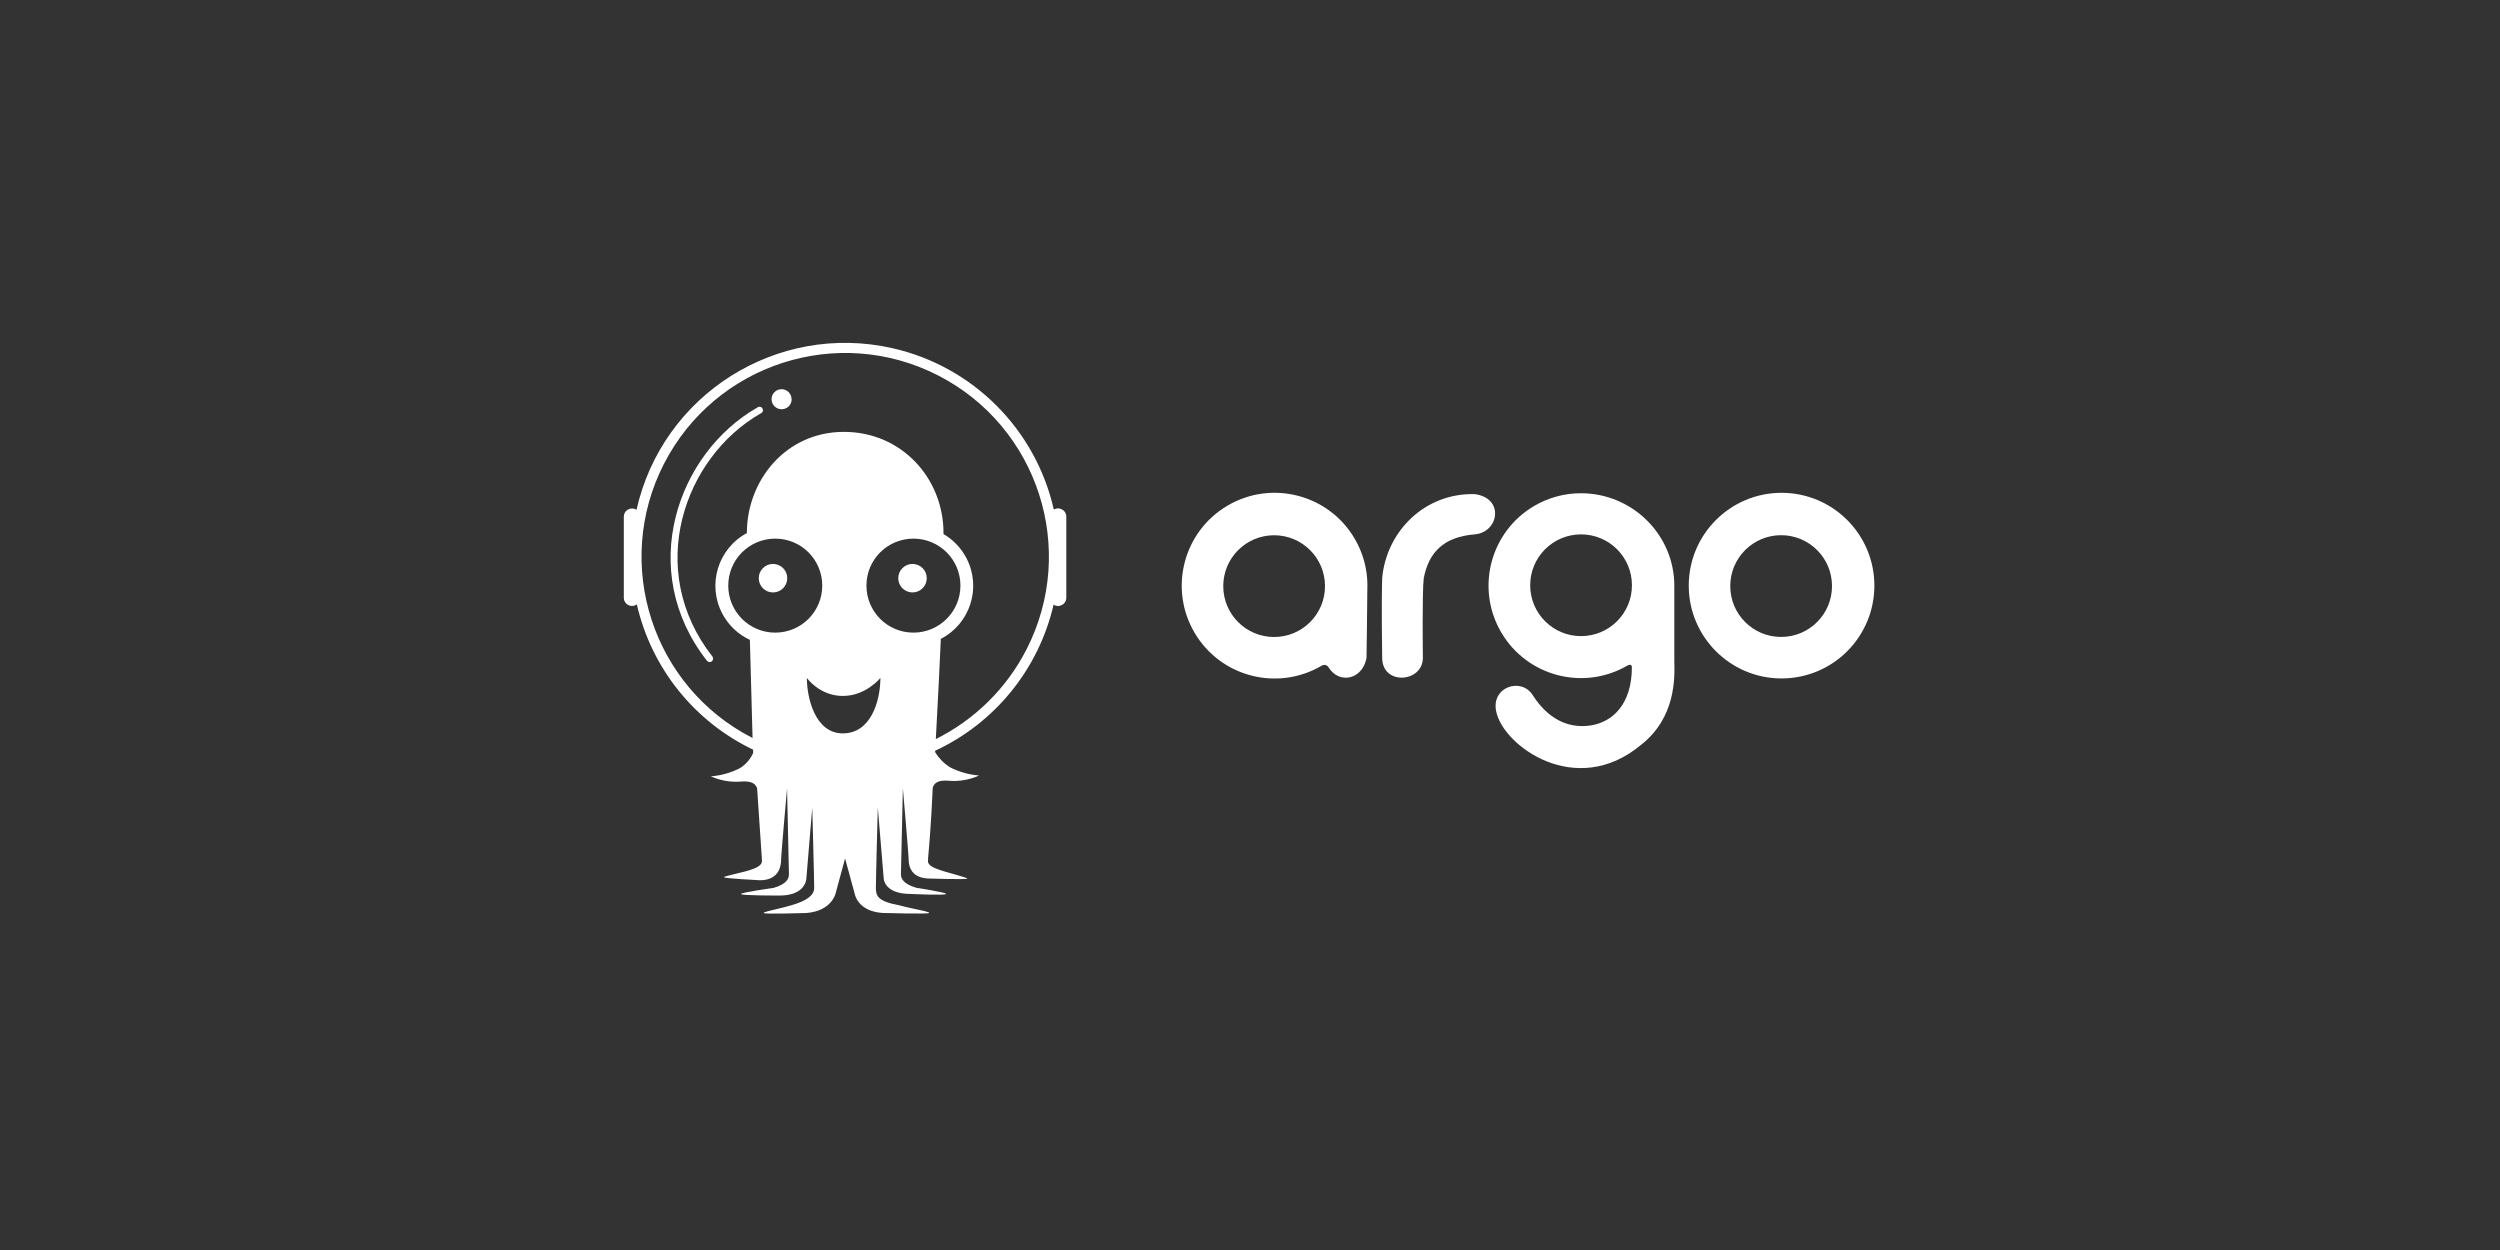 <?xml version="1.0" encoding="UTF-8"?>
<svg id="Layer_1" data-name="Layer 1" xmlns="http://www.w3.org/2000/svg" viewBox="0 0 400 200">
  <rect x="0" y="0" width="400" height="200" fill="#333333" stroke="none"/>
  <defs>
    <style>
      .cls-1, .cls-2 {
        fill: #fff;
      }

      .cls-2 {
        fill-rule: evenodd;
      }
    </style>
  </defs>
  <path class="cls-2" d="m218.78,93.71c0,2.36-.14,11.6-.14,11.6-.68,3.46-4.41,4.21-6.1,1.42-.24-.36-.73-.45-1.09-.21,0,0,0,0,0,0-7.08,4.15-16.18,1.78-20.33-5.3-4.15-7.08-1.78-16.18,5.3-20.33,7.08-4.15,16.18-1.78,20.33,5.3,1.34,2.28,2.04,4.87,2.04,7.51Zm-6.78.07c0,4.5-3.64,8.14-8.14,8.14s-8.14-3.64-8.14-8.14,3.64-8.14,8.14-8.14,8.14,3.64,8.14,8.14Z"/>
  <path class="cls-1" d="m221.15,105.24c0,4.48,6.51,4,6.51,0,0,0-.14-10.38.14-12.75.81-4.07,3.12-6.58,8.14-6.99,3.89-.31,4.82-5.83,0-6.44-8-.2-14.11,5.97-14.79,13.43-.14,4.21,0,12.75,0,12.75Z"/>
  <path class="cls-2" d="m267.89,93.71v12.1c.08,2.66.23,8.99-5.29,13.34-10.45,8.75-22.11.14-23.2-5.29-.88-3.93,3.97-5.56,5.83-2.65,2.37,3.73,5.6,5.4,9.22,4.87,3.53-.52,6.65-3.36,6.65-9.35,0-.34-.3-.47-.66-.27-7.04,4.13-16.1,1.78-20.24-5.27-4.13-7.04-1.78-16.1,5.27-20.24,2.27-1.33,4.86-2.04,7.5-2.03,8.17,0,14.92,6.62,14.92,14.79Zm-14.92,8.07c4.5,0,8.14-3.64,8.14-8.14s-3.64-8.14-8.14-8.14-8.14,3.64-8.14,8.14,3.64,8.14,8.14,8.14Zm32.08-22.93c8.2,0,14.85,6.65,14.85,14.85s-6.65,14.85-14.85,14.85-14.85-6.65-14.85-14.85,6.65-14.85,14.85-14.85Zm8.07,14.92c0,4.5-3.64,8.14-8.14,8.14s-8.14-3.64-8.14-8.14,3.64-8.14,8.14-8.14,8.14,3.64,8.14,8.14Z"/>
  <path class="cls-1" d="m126.67,63.87c0,.89-.72,1.61-1.61,1.61s-1.61-.72-1.61-1.61.72-1.6,1.6-1.6,1.6.72,1.6,1.6h.01Zm-12.78,41.95c-.24.18-.58.14-.77-.09-11.34-14.47-4.76-33.2,8.04-40.52.23-.2.59-.17.78.06.2.23.17.59-.06.78-.05.04-.11.08-.18.1-12.3,7.05-18.57,25.03-7.72,38.89.19.23.15.57-.08.76,0,0,0,0-.01.01Zm9.79-11.03c1.26,0,2.28-1.02,2.28-2.28s-1.02-2.28-2.28-2.28-2.28,1.02-2.28,2.28,1.02,2.28,2.28,2.28Zm22.32,0c1.26,0,2.28-1.02,2.28-2.28s-1.02-2.28-2.28-2.28-2.28,1.02-2.28,2.28,1.02,2.28,2.28,2.28Z"/>
  <path class="cls-2" d="m101.88,96.71c-.59.42-1.41.28-1.83-.31-.16-.23-.24-.49-.24-.77v-12.97c0-.73.61-1.31,1.33-1.3.25,0,.49.08.7.21,4.15-18.44,22.47-30.02,40.91-25.87,12.88,2.9,22.94,12.95,25.86,25.83.62-.37,1.43-.17,1.81.45.13.21.19.45.19.69v12.96c0,.73-.58,1.32-1.31,1.33-.26,0-.51-.07-.73-.21-2.38,10.3-9.37,18.92-18.95,23.37v.23c.59.96,1.39,1.78,2.35,2.4,1.46.75,3.05,1.2,4.68,1.33,0,0-2.16,1.09-4.79.84-1.66-.14-2.36.27-2.62,1.09l.18-2.67-.18,2.66c-.27,6.06-.6,9.63-.71,10.88l-.04.52v.14c-.05.34-.11.87,1.22,1.41.75.31,1.99.66,3.07.96,1.09.31,1.98.57,1.98.66,0,.19-5.96,0-5.96,0-3.42,0-3.42-2.55-3.42-3.17s-.92-11.29-.92-11.29l-.31,13.77c0,.62.31,1.55,2.48,2.17,0,0,4.75.72,4.75.98,0,.27-5.68,0-5.68,0-4.31,0-4.31-2.52-4.31-2.52l-.94-11.29s-.31,11.29-.31,12.83c0,1.22.22,2.14,3.61,2.77.65.19,1.57.38,2.44.57,1.32.27,2.5.54,2.5.68,0,.22-7.54,0-7.54,0-4.03-.31-4.41-3.12-4.41-3.12l-1.53-5.6-1.52,5.62s-.62,2.79-4.67,3.11c0,0-6.84.22-6.84,0,0-.14.99-.38,2.17-.65.77-.19,1.63-.39,2.31-.6,2.36-.69,3.61-1.55,3.61-2.77,0-1.55-.31-12.83-.31-12.83l-.94,11.29s0,2.77-4.31,2.77c0,0-6.16.01-6.16-.24,0-.27,5.2-.98,5.2-.98,2.17-.62,2.48-1.55,2.48-2.17l-.3-13.77s-.95,10.66-.95,11.29,0,3.42-3.39,3.42c0,0-5.75-.28-5.75-.49,0-.09.72-.27,1.64-.49,1.06-.24,2.39-.56,3.2-.9,1.32-.54,1.26-1.09,1.22-1.41v-.14l-.76-11.27c-.26-.79-.95-1.22-2.6-1.09-1.65.13-3.3-.16-4.8-.84,1.63-.12,3.22-.57,4.68-1.32.91-.58,1.63-1.41,2.08-2.4v-.54c-9.42-4.51-16.26-13.05-18.6-23.21h0Zm47.85,21.54l.15-2.82c.24-4.59.46-8.57.65-13.21,4.7-2.42,6.54-8.19,4.12-12.88-.83-1.62-2.11-2.97-3.69-3.89v-.18c0-8.66-6.62-16.17-15.94-16.17s-15.52,7.8-15.52,16.16v.03c-4.65,2.5-6.4,8.3-3.9,12.95.98,1.82,2.51,3.27,4.38,4.14l.43,15.7c-16.03-8.19-22.38-27.82-14.19-43.84,8.19-16.03,27.82-22.38,43.84-14.19,16.03,8.19,22.38,27.82,14.19,43.84-3.18,6.22-8.28,11.26-14.54,14.37h0Zm-8.87-9.47c-.08,3.46-1.53,8.56-6.01,8.56s-5.75-5.77-5.75-8.87c0,0,2.03,2.88,5.75,2.88s6.01-2.88,6.01-2.88v.31Zm-16.82-7.56c4.15,0,7.52-3.36,7.52-7.52s-3.36-7.52-7.52-7.52-7.52,3.36-7.52,7.52,3.36,7.52,7.52,7.52Zm22.11,0c4.15,0,7.52-3.36,7.52-7.52s-3.36-7.52-7.52-7.52-7.52,3.36-7.52,7.52,3.36,7.52,7.52,7.52h0Z"/>
</svg>